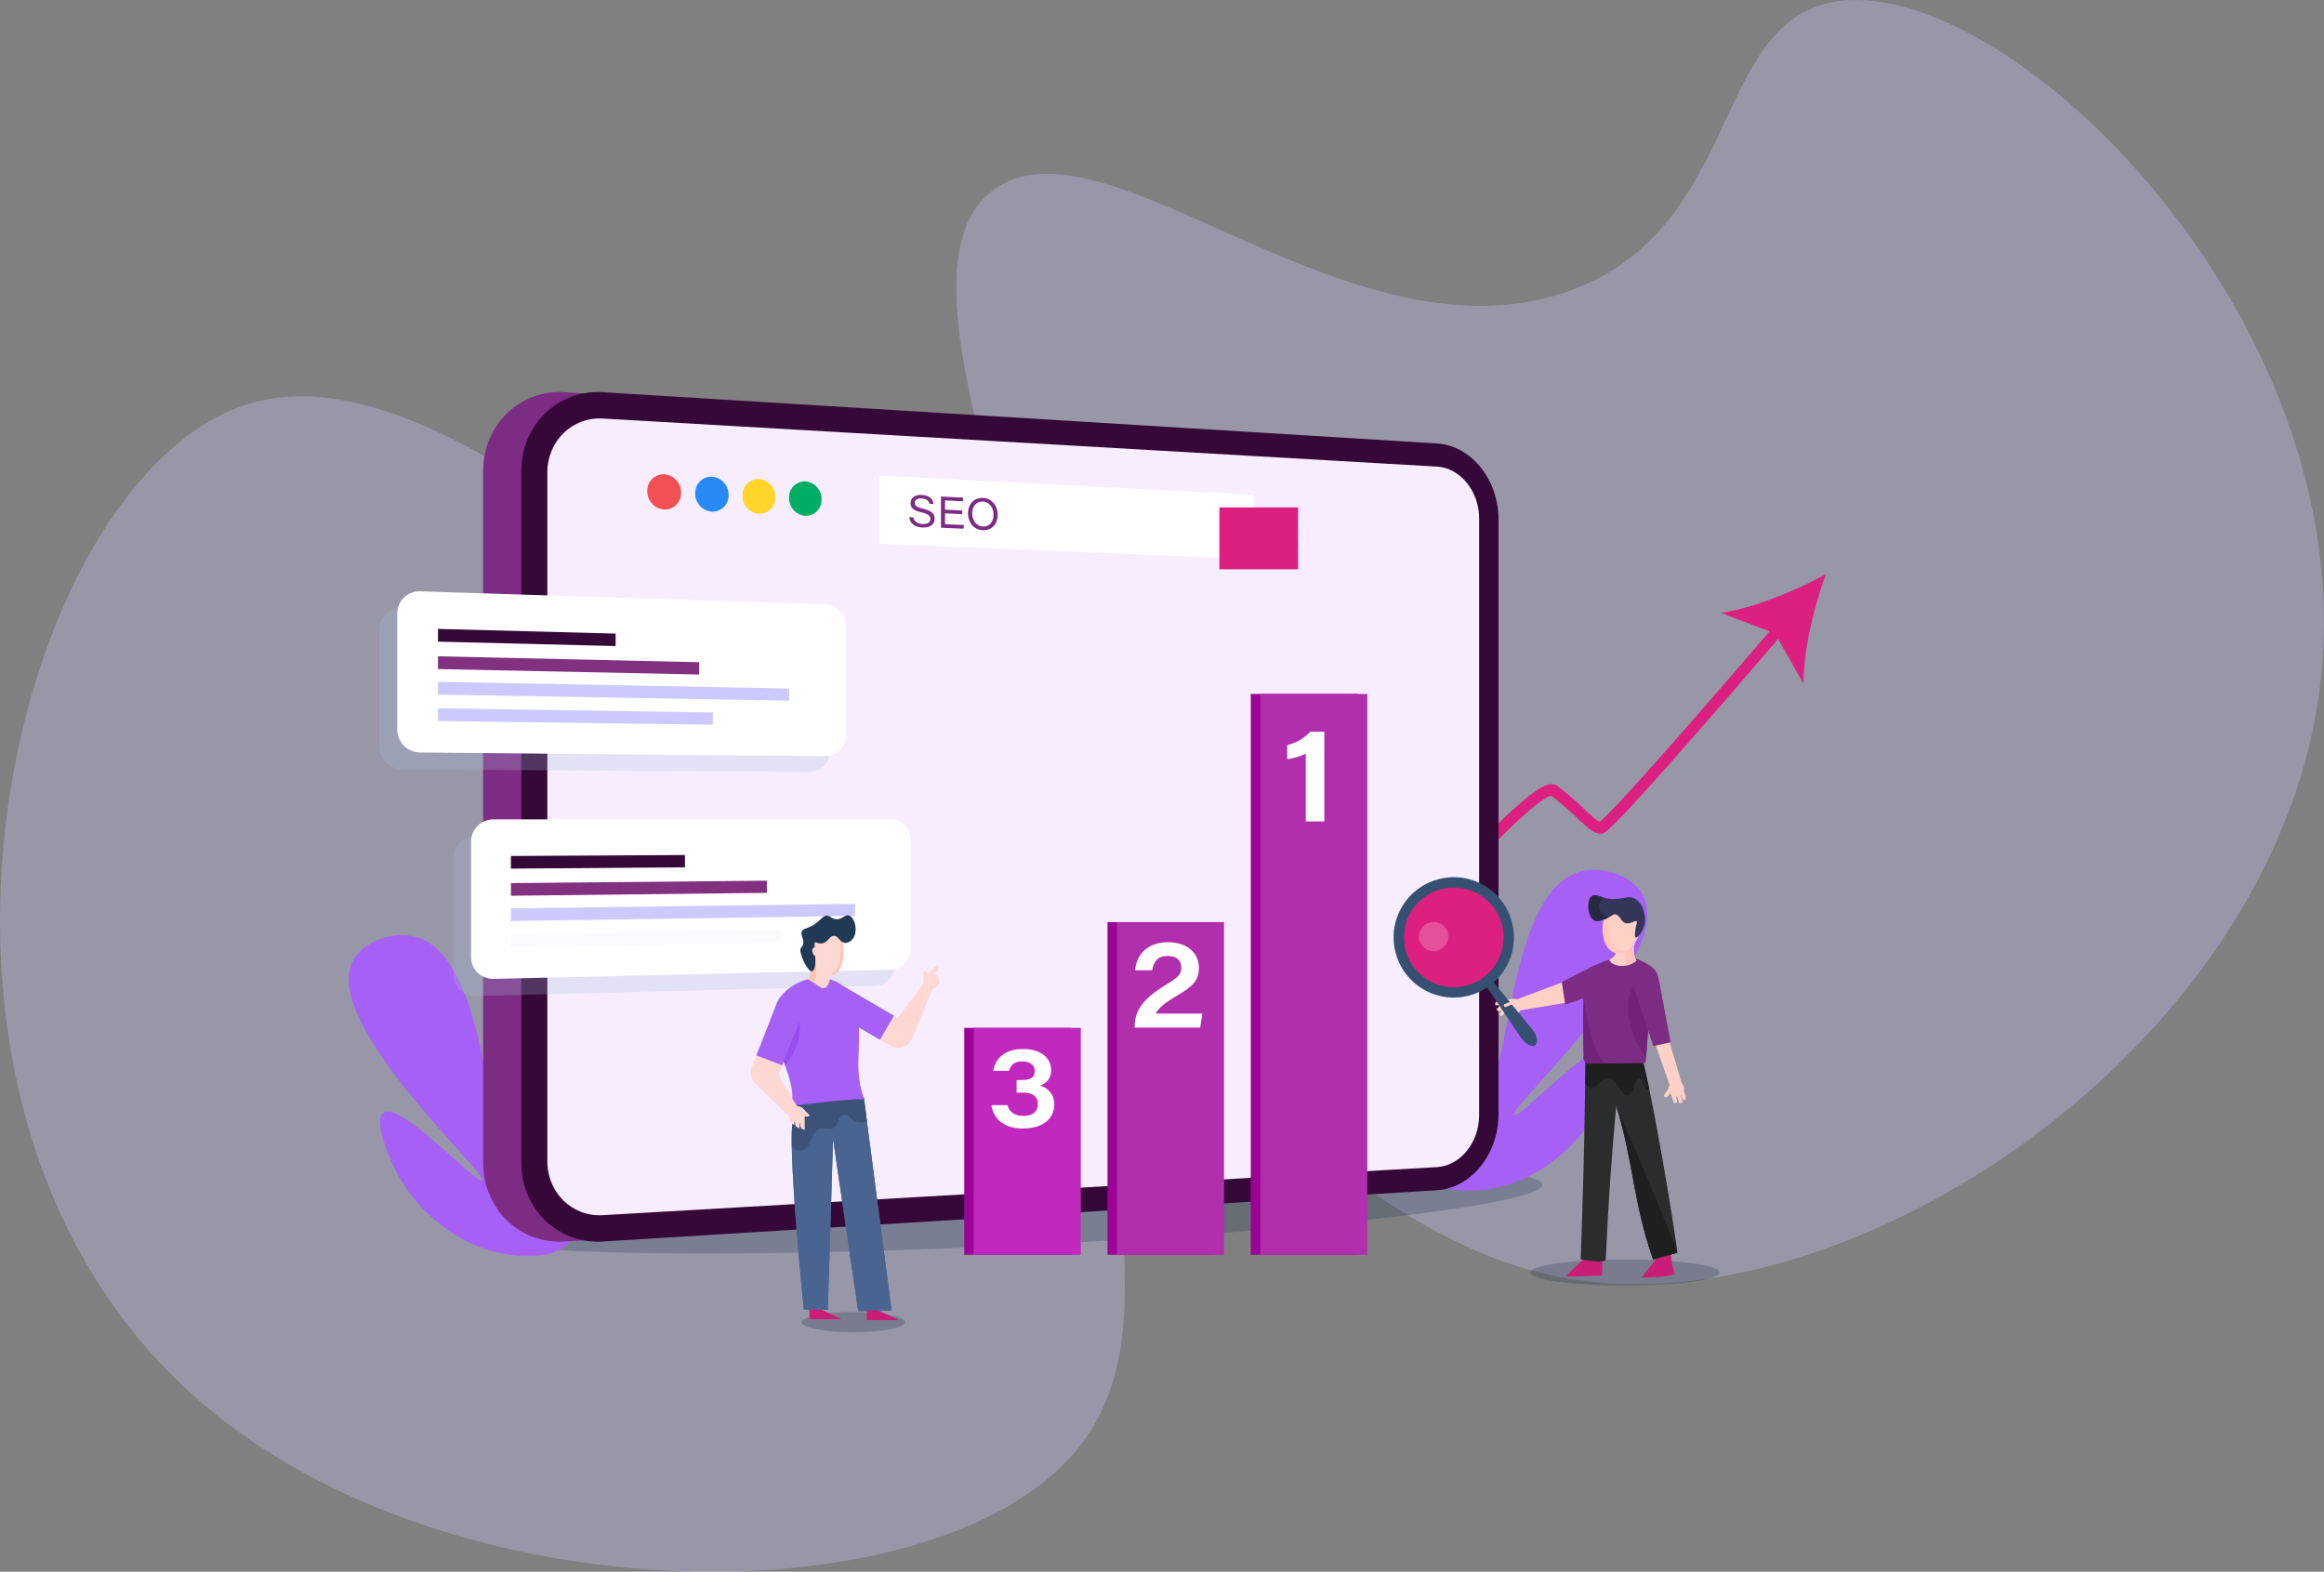 <svg xmlns="http://www.w3.org/2000/svg" width="1012.126" height="684.463" viewBox="0 0 1012.126 684.463"><rect x="0" y="0" width="1012.126" height="684.463" fill="#808080" stroke="none"/><g id="Group_4898" data-name="Group 4898" transform="translate(-264.331 -116.715)"><g id="BG" transform="translate(264.331 116.715)"><path id="Path_14776" data-name="Path 14776" d="M701.265,450.437c48.664-29.408-61.774-214.4-2.446-252.277,49.863-31.832,156.436,80.607,250.782,44.584,73.029-27.884,60.435-114.825,112.546-125.051,74.372-14.6,231.01,136.789,212.858,295.773-17.733,155.313-197.692,277.724-321.735,260.976-93.012-12.558-145.206-102.092-184.722-83.73-38.378,17.833,10.137,102.62-35.477,157.673-59.6,71.936-264.062,73.971-375.561-16.311-157.466-127.5-89.631-406.828,14.68-439.31C480.1,259.16,645.978,483.848,701.265,450.437Z" transform="translate(-264.331 -116.715)" fill="#cdc9fe" opacity="0.318"></path></g><g id="Design_Icons" data-name="Design &amp; Icons" transform="translate(416.211 287.455)"><ellipse id="Ellipse_3574" data-name="Ellipse 3574" cx="234.335" cy="15.958" rx="234.335" ry="15.958" transform="matrix(0.999, -0.046, 0.046, 0.999, 50.904, 350.738)" fill="#1d3557" opacity="0.25" style="mix-blend-mode: multiply;isolation: isolate"></ellipse><path id="Path_14777" data-name="Path 14777" d="M707.562,1235.51c-25.5.484-48.018-17.471-58.169-38.142-3.55-7.229-8.8-21.34-4.806-24.165,7.355-5.2,40.846,31.464,42.942,29.5,2.954-2.766-70.756-68.791-56.116-95.855,4.579-8.465,17.705-12.94,27.58-10.115,32.045,9.168,30.113,95.283,41.857,94.91,3.445-.11,6.222-7.6,7.107-12.171,3.533-18.225-14.93-31.775-10.98-37.229,2.78-3.838,15.529-2.107,24.454,4.617,24.12,18.173,22.075,74.151-.61,86.209C716.554,1235.34,712.763,1235.411,707.562,1235.51Z" transform="translate(-629.488 -859.36)" fill="#a660f6"></path><path id="Path_14778" data-name="Path 14778" d="M1797.472,717.75c-13.219,7.333-31.483,14.832-45.795,16.913l21.21,8.038c-58.559,68.278-71.245,80.816-73.972,82.989-1.465-.675-3.746-2.813-6.331-5.236a137.6,137.6,0,0,0-12.094-10.367c-2.525-1.894-6.2-.577-12.686,4.544a222.287,222.287,0,0,0-18.662,17.326c-12.891,13.054-30.025,31.865-50.925,55.907-35.551,40.9-70.174,83.372-70.52,83.8l3.87,3.152c.329-.4,33.339-40.9,67.94-80.82,20.3-23.426,37.172-42.068,50.131-55.409,21.226-21.85,26.894-24.116,28.134-24.294a134.544,134.544,0,0,1,11.4,9.807c4.062,3.807,6.745,6.323,9.684,6.742,1.463.209,2.7-.707,5.105-2.978,1.61-1.521,3.837-3.79,6.619-6.745,4.945-5.251,11.826-12.856,20.449-22.6,14.839-16.771,32.452-37.181,45.6-52.512l11.065,19.58C1787.584,751.119,1792.23,731.93,1797.472,717.75Z" transform="translate(-1154.105 -638.501)" fill="#dc2080"></path><path id="Path_14779" data-name="Path 14779" d="M1757.72,1167.11c25.5.483,48.018-17.471,58.169-38.142,3.551-7.229,8.8-21.34,4.806-24.165-7.355-5.2-40.846,31.465-42.942,29.5-2.954-2.766,70.755-68.79,56.116-95.855-4.579-8.465-17.7-12.94-27.58-10.115-32.045,9.169-30.113,95.283-41.857,94.91-3.446-.11-6.223-7.6-7.108-12.171-3.533-18.225,14.931-31.776,10.98-37.23-2.78-3.838-15.529-2.108-24.454,4.617-24.12,18.173-22.075,74.151.611,86.21C1748.728,1166.94,1752.519,1167.011,1757.72,1167.11Z" transform="translate(-1270.27 -819.409)" fill="#a660f6"></path><path id="Path_14780" data-name="Path 14780" d="M1168.995,874.826,805.6,897.15c-19.452,1.195-35.407-14.19-35.407-34.377V561.657c0-20.187,15.955-35.572,35.407-34.377L1168.995,549.6c14.859.913,26.783,15.723,26.783,33.09V841.736C1195.778,859.1,1183.854,873.913,1168.995,874.826Z" transform="translate(-711.671 -527.215)" fill="#7d2c83"></path><path id="Path_14781" data-name="Path 14781" d="M1208.994,874.826,845.6,897.15c-19.452,1.195-35.407-14.19-35.407-34.377V561.657c0-20.187,15.955-35.572,35.407-34.377L1208.994,549.6c14.859.913,26.783,15.723,26.783,33.09V841.736C1235.778,859.1,1223.854,873.913,1208.994,874.826Z" transform="translate(-735.033 -527.215)" fill="#350838"></path><path id="Path_14782" data-name="Path 14782" d="M861.513,901.823c-13.229.762-24.077-9.762-24.077-23.468v-300c0-13.705,10.848-24.23,24.077-23.468l363.393,20.94c10.144.584,18.34,10.715,18.34,22.588V858.3c0,11.872-8.2,22-18.34,22.588Z" transform="translate(-750.944 -543.357)" fill="#f7edff"></path><g id="Group_4878" data-name="Group 4878" transform="translate(13.261 86.774)"><path id="Path_14783" data-name="Path 14783" d="M848.88,758.2l-177.551-5.221a9.633,9.633,0,0,0-9.958,9.7v50.614a10.06,10.06,0,0,0,9.958,10.056l177.551,1.188a9.012,9.012,0,0,0,8.794-9.3V767.821C857.674,762.652,853.743,758.347,848.88,758.2Z" transform="translate(-661.371 -745.85)" fill="#a8bdda" opacity="0.25" style="mix-blend-mode: multiply;isolation: isolate"></path><g id="Group_4877" data-name="Group 4877" transform="translate(7.873)"><path id="Path_14784" data-name="Path 14784" d="M866.888,807.638l-176.681-1.6a10.051,10.051,0,0,1-9.907-10.054V745.5a9.569,9.569,0,0,1,9.907-9.649l176.681,5.616c4.84.154,8.753,4.458,8.753,9.615v47.3A8.956,8.956,0,0,1,866.888,807.638Z" transform="translate(-680.3 -735.841)" fill="#fff"></path><path id="Path_14785" data-name="Path 14785" d="M800.3,782.664l-77.362-1.915v-5.556l77.362,2.055Z" transform="translate(-705.205 -758.825)" fill="#350838"></path><path id="Path_14786" data-name="Path 14786" d="M836.694,811.822l-113.753-2.376V803.89l113.753,2.581Z" transform="translate(-705.205 -775.586)" fill="#823080"></path><path id="Path_14787" data-name="Path 14787" d="M875.869,838.807l-152.928-2.642v-5.556l152.928,2.918Z" transform="translate(-705.205 -791.192)" fill="#cdc9fe"></path><path id="Path_14788" data-name="Path 14788" d="M842.645,865.493l-119.7-1.621v-5.556l119.7,1.836Z" transform="translate(-705.205 -807.375)" fill="#cdc9fe"></path></g></g><g id="Group_4880" data-name="Group 4880" transform="translate(45.555 186.03)"><path id="Path_14789" data-name="Path 14789" d="M922.76,991.037l-174,.476a9.857,9.857,0,0,0-9.752,9.913v50.088a9.529,9.529,0,0,0,9.752,9.638l174-4.429c4.769-.121,8.624-4.369,8.624-9.487v-46.955C931.384,995.163,927.529,991.024,922.76,991.037Z" transform="translate(-739.013 -984.149)" fill="#a8bdda" opacity="0.25" style="mix-blend-mode: multiply;isolation: isolate"></path><g id="Group_4879" data-name="Group 4879" transform="translate(7.711)"><path id="Path_14790" data-name="Path 14790" d="M940.406,1040.008l-173.151,4a9.521,9.521,0,0,1-9.7-9.637V984.4a9.792,9.792,0,0,1,9.7-9.864l173.151-.062c4.746,0,8.582,4.136,8.582,9.243v46.845C948.988,1035.67,945.152,1039.9,940.406,1040.008Z" transform="translate(-757.551 -974.477)" fill="#fff"></path><path id="Path_14791" data-name="Path 14791" d="M875.11,1017.306l-75.8.56v-5.5l75.8-.423Z" transform="translate(-781.944 -996.36)" fill="#350838"></path><path id="Path_14792" data-name="Path 14792" d="M910.777,1044.127l-111.463,1.255v-5.5l111.463-1.054Z" transform="translate(-781.944 -1012.063)" fill="#823080"></path><path id="Path_14793" data-name="Path 14793" d="M949.183,1068.328l-149.868,2.228v-5.5l149.868-1.958Z" transform="translate(-781.944 -1026.238)" fill="#cdc9fd"></path><path id="Path_14794" data-name="Path 14794" d="M916.611,1095.777l-117.3,2.182v-5.5l117.3-1.971Z" transform="translate(-781.944 -1042.236)" fill="#fafaff"></path></g></g><g id="Group_4885" data-name="Group 4885" transform="translate(130.023 35.805)"><g id="Group_4881" data-name="Group 4881" transform="translate(61.756 3.073)"><path id="Path_14795" data-name="Path 14795" d="M1104.7,628.545a6.9,6.9,0,0,1-7.048,7.18,7.731,7.731,0,0,1-7.083-7.85,6.9,6.9,0,0,1,7.083-7.179A7.736,7.736,0,0,1,1104.7,628.545Z" transform="translate(-1090.571 -620.688)" fill="#00ad63"></path></g><g id="Group_4882" data-name="Group 4882" transform="translate(41.456 2.063)"><path id="Path_14796" data-name="Path 14796" d="M1056.093,626.172a6.969,6.969,0,0,1-7.146,7.227,7.809,7.809,0,0,1-7.181-7.907,6.966,6.966,0,0,1,7.181-7.226A7.814,7.814,0,0,1,1056.093,626.172Z" transform="translate(-1041.765 -618.258)" fill="#ffd52a"></path></g><g id="Group_4883" data-name="Group 4883" transform="translate(20.873 1.039)"><path id="Path_14797" data-name="Path 14797" d="M1006.806,623.767a7.039,7.039,0,0,1-7.246,7.275,7.888,7.888,0,0,1-7.282-7.964,7.036,7.036,0,0,1,7.282-7.274A7.893,7.893,0,0,1,1006.806,623.767Z" transform="translate(-992.278 -615.796)" fill="#278af5"></path></g><g id="Group_4884" data-name="Group 4884"><path id="Path_14798" data-name="Path 14798" d="M956.827,621.328a7.111,7.111,0,0,1-7.348,7.324,7.969,7.969,0,0,1-7.384-8.023,7.108,7.108,0,0,1,7.384-7.322A7.973,7.973,0,0,1,956.827,621.328Z" transform="translate(-942.095 -613.298)" fill="#f15152"></path></g></g><path id="Path_14799" data-name="Path 14799" d="M1348.014,651.086l-163.024-6.708V614.651l163.024,8.385Z" transform="translate(-953.94 -578.284)" fill="#fff"></path><path id="Path_14800" data-name="Path 14800" d="M1609.374,654.951c-2-2.635-5.417-3-7.639-.815a6.811,6.811,0,0,0-.39,8.75,4.987,4.987,0,0,0,7.38,1.023l2.57,3.382.5-.5-2.57-3.382A6.853,6.853,0,0,0,1609.374,654.951Zm-.915,8.031a4.255,4.255,0,0,1-6.527-.676,5.818,5.818,0,0,1,.333-7.472,4.257,4.257,0,0,1,6.526.694A5.82,5.82,0,0,1,1608.459,662.982Z" transform="translate(-1196.302 -600.511)" fill="#fff"></path><g id="Group_4886" data-name="Group 4886" transform="translate(244.049 44.788)"><path id="Path_14801" data-name="Path 14801" d="M1222.068,640.835c-2.861-.654-3.377-1.383-3.377-2.5,0-1.368,1.17-1.981,2.981-1.894,2.652.128,3.186,1.381,3.441,2.319l1.8.085c-.141-1.381-1.1-3.743-5.193-3.943-2.745-.134-4.853,1.133-4.853,3.535,0,1.858.91,3.189,4.7,4.06,3.242.74,3.935,1.6,3.935,2.933,0,1.267-.946,2.262-3.419,2.152s-3.563-1.28-4.021-2.9l-1.821-.083c.41,2.531,2.194,4.348,5.716,4.5,3.784.166,5.378-1.62,5.378-3.786C1227.334,643.44,1226.6,641.881,1222.068,640.835Z" transform="translate(-1216.241 -634.896)" fill="#7d2c83"></path><path id="Path_14802" data-name="Path 14802" d="M1251.37,643.923l7.479.346v-1.617l-7.479-.35v-4.016l7.87.379v-1.617l-9.638-.47v13.589l9.78.43.237-1.606-8.249-.367Z" transform="translate(-1235.726 -635.879)" fill="#7d2c83"></path><path id="Path_14803" data-name="Path 14803" d="M1284.387,638.024c-3.974-.194-6.535,2.931-6.535,6.685,0,3.969,2.5,7.21,6.485,7.385,4.139.181,6.492-2.969,6.492-6.776C1290.829,641.58,1288.329,638.217,1284.387,638.024Zm.011,12.472c-3.062-.136-4.689-2.844-4.689-5.752,0-2.856,1.695-5.264,4.579-5.124,3.09.149,4.7,2.858,4.7,5.65C1288.987,648.2,1287.417,650.63,1284.4,650.5Z" transform="translate(-1252.226 -636.718)" fill="#7d2c83"></path></g><rect id="Rectangle_2042" data-name="Rectangle 2042" width="46.605" height="244.255" transform="translate(392.831 131.469)" fill="#9a0395"></rect><rect id="Rectangle_2043" data-name="Rectangle 2043" width="46.605" height="144.869" transform="translate(330.441 230.856)" fill="#9a0395"></rect><rect id="Rectangle_2044" data-name="Rectangle 2044" width="46.605" height="98.825" transform="translate(268.052 276.9)" fill="#9a0395"></rect><rect id="Rectangle_2045" data-name="Rectangle 2045" width="46.605" height="244.255" transform="translate(396.99 131.469)" fill="#b12ead"></rect><rect id="Rectangle_2046" data-name="Rectangle 2046" width="46.605" height="144.869" transform="translate(334.601 230.856)" fill="#b12ead"></rect><rect id="Rectangle_2047" data-name="Rectangle 2047" width="46.605" height="98.825" transform="translate(272.211 276.9)" fill="#c128bd"></rect><g id="Group_4893" data-name="Group 4893" transform="translate(446.287 202.527)"><g id="Group_4890" data-name="Group 4890" transform="translate(52.983 16.612)"><g id="Group_4887" data-name="Group 4887" transform="translate(0 44.888)"><circle id="Ellipse_3575" data-name="Ellipse 3575" cx="3.414" cy="3.414" r="3.414" transform="matrix(0.998, -0.056, 0.056, 0.998, 4.396, 0.38)" fill="#ffd0c5"></circle><path id="Path_14804" data-name="Path 14804" d="M1837.536,1164.205l-7.144,1.2a.449.449,0,0,1-.518-.368h0a1.208,1.208,0,0,1,.99-1.392l6.4-1.078Z" transform="translate(-1829.857 -1162.334)" fill="#ffd0c5"></path><path id="Path_14805" data-name="Path 14805" d="M1839.711,1165.283l-3.76,5.285a.829.829,0,0,1-1.156.195h0a.828.828,0,0,1-.195-1.156l3.76-5.285a.379.379,0,0,1,.529-.089l.733.521A.379.379,0,0,1,1839.711,1165.283Z" transform="translate(-1832.538 -1163.264)" fill="#ffd0c5"></path><path id="Path_14806" data-name="Path 14806" d="M1838.513,1165.625l-5.678,3.134a.829.829,0,0,1-1.126-.325h0a.829.829,0,0,1,.325-1.126l5.678-3.135a.379.379,0,0,1,.515.149l.434.787A.379.379,0,0,1,1838.513,1165.625Z" transform="translate(-1830.878 -1163.243)" fill="#ffd0c5"></path></g><path id="Path_14807" data-name="Path 14807" d="M1874.45,1149.282a4.564,4.564,0,0,0-6.1-3.516l-19.387,7.251a2.461,2.461,0,0,0,1.168,4.748l21.919-3.672A4.564,4.564,0,0,0,1874.45,1149.282Z" transform="translate(-1840.082 -1107.461)" fill="#ffd0c5"></path><path id="Path_14808" data-name="Path 14808" d="M1899.654,1137.137l9.548-4.955a5.725,5.725,0,0,1,8.108,3.394h0a5.725,5.725,0,0,1-3.633,7.109l-12.538,4.249Z" transform="translate(-1870.623 -1099.32)" fill="#7d2c83"></path><g id="Group_4888" data-name="Group 4888" transform="translate(15.379 62.554)"><ellipse id="Ellipse_3576" data-name="Ellipse 3576" cx="41.177" cy="5.725" rx="41.177" ry="5.725" transform="translate(0 95.999)" fill="#182d40" opacity="0.25" style="mix-blend-mode: multiply;isolation: isolate"></ellipse><path id="Path_14809" data-name="Path 14809" d="M1919.308,1433.921v7.026l-16.13.445,8.906-8.51Z" transform="translate(-1888.06 -1337.882)" fill="#c91d76"></path><path id="Path_14810" data-name="Path 14810" d="M1991.224,1424.1c-1.957,4.656-5.179,7.57-8.077,11.707,4.727-.427,10.159,0,14.572-1.747a27.919,27.919,0,0,1-1.776-11.645C1994.184,1423.182,1992.505,1424.139,1991.224,1424.1Z" transform="translate(-1934.768 -1331.766)" fill="#c91d76"></path><path id="Path_14811" data-name="Path 14811" d="M1921.626,1211.507q-.324,18.616-.647,37.233c-.3,16.973-1.526,51.77-1.526,51.77s8.451,1.714,10.885.383c1.385-28.915,2.223-40.768,4.572-67.286,7.884,25.793,7.086,41.119,16.08,67.025,2.25-1.028,10.284-2.716,10.526-3.1.388-.618-12.1-79.221-17.443-91.535-1.722-3.973-12.249,1.03-15.837,1.672C1926.96,1207.9,1922.663,1210.85,1921.626,1211.507Z" transform="translate(-1897.566 -1204.478)" fill="#2b2c2c"></path><path id="Path_14812" data-name="Path 14812" d="M1946.82,1206c-1.723-3.973-12.249,1.03-15.837,1.672-1.276.229-5.573,3.181-6.61,3.839q-.108,6.216-.216,12.433a4.067,4.067,0,0,0,2.58,2.112c2.637.362,3.934-4.727,7.347-4.527,4.173.245,5.876,8.064,8.609,7.644,2.506-.384,2.855-7.228,4.9-7.273,1.67-.037,2.193,4.514,4.008,4.676a1.344,1.344,0,0,0,.483-.06C1950.08,1216.885,1948.208,1209.2,1946.82,1206Z" transform="translate(-1900.313 -1204.478)" fill="#1e1f1f"></path></g><path id="Path_14813" data-name="Path 14813" d="M1983.219,1338.437c-5.595-15.949-26.606-63.924-26.606-63.924,7.884,25.793,7.086,41.119,16.08,67.025C1974.943,1340.51,1982.977,1338.822,1983.219,1338.437Z" transform="translate(-1903.891 -1182.829)" fill="#1e1f1f"></path><path id="Path_14814" data-name="Path 14814" d="M1936.189,1118.257q-5.281,1.823-10.377,4.13a3.875,3.875,0,0,0-2.857,3.988c-1.252,11.562-.988,23.228-.722,34.854a2.828,2.828,0,0,0,3.554,3.338l22.158-.152a1.153,1.153,0,0,0,1.4-1.337q1.1-15.413,2.194-30.825c.155-2.175,3.373-4.4,2.793-6.5-.9-3.263-6.636-5.9-9.8-7.093A13.973,13.973,0,0,0,1936.189,1118.257Z" transform="translate(-1883.681 -1091.299)" fill="#7d2c83"></path><path id="Path_14815" data-name="Path 14815" d="M1973.135,1137.753c-8.162,9.35-2.842,25.277,3.729,33.558q1.058-14.864,2.116-29.728a19.284,19.284,0,0,0-.275-6.5,9.4,9.4,0,0,0-.474-1.3A20.493,20.493,0,0,0,1973.135,1137.753Z" transform="translate(-1911.121 -1100.628)" fill="#742279"></path><path id="Path_14816" data-name="Path 14816" d="M1931.849,1189.808c-6.135-2.939-9.493-27.941-9.6-28.72-.394,8.458-.208,16.951-.015,25.423a2.828,2.828,0,0,0,3.554,3.338l6.057-.042Z" transform="translate(-1883.687 -1116.581)" fill="#742279"></path><g id="Group_4889" data-name="Group 4889" transform="translate(73.599 80.396)"><circle id="Ellipse_3577" data-name="Ellipse 3577" cx="3.414" cy="3.414" r="3.414" transform="translate(1.371 6.74) rotate(-80.783)" fill="#ffd0c5"></circle><path id="Path_14817" data-name="Path 14817" d="M2024.594,1256.791l1.115,3.63a.829.829,0,0,1-.549,1.036h0a.829.829,0,0,1-1.036-.549l-1.115-3.63Z" transform="translate(-2016.27 -1252.874)" fill="#ffd0c5"></path><path id="Path_14818" data-name="Path 14818" d="M2020.906,1260.479l1.115,3.63a.829.829,0,0,1-.549,1.036h0a.828.828,0,0,1-1.035-.549l-1.115-3.63Z" transform="translate(-2014.116 -1255.028)" fill="#ffd0c5"></path><path id="Path_14819" data-name="Path 14819" d="M2015.375,1260.479l1.115,3.63a.829.829,0,0,1-.549,1.036h0a.829.829,0,0,1-1.036-.549l-1.115-3.63Z" transform="translate(-2010.885 -1255.028)" fill="#ffd0c5"></path><path id="Path_14820" data-name="Path 14820" d="M2010.554,1256.2l-2.251,3.058a.829.829,0,0,1-1.159.176h0a.829.829,0,0,1-.176-1.159l2.252-3.058Z" transform="translate(-2006.807 -1251.954)" fill="#ffd0c5"></path></g><path id="Path_14821" data-name="Path 14821" d="M2004.1,1205.39l5.441,18.258a2.625,2.625,0,0,1-2.013,3.483h0a2.625,2.625,0,0,1-2.836-1.48l-6.27-18.02a2.626,2.626,0,0,1,1.657-3.629l.828-.238A2.626,2.626,0,0,1,2004.1,1205.39Z" transform="translate(-1928.165 -1141.446)" fill="#ffd0c5"></path><path id="Path_14822" data-name="Path 14822" d="M1982.388,1163.659l-8.817-26.807a5.206,5.206,0,0,1,3.313-7.264h0c1.978-.545,5.455-1.451,7.7,4.007l5.349,28.357Z" transform="translate(-1913.497 -1097.939)" fill="#7d2c83"></path><path id="Path_14823" data-name="Path 14823" d="M1960.889,1099.116s-2.055,3.326.369,8.274a9.856,9.856,0,0,1-7.62,2.177c-4.255-.792-4.135-2.749-4.135-2.749s3.492-.863,2.948-5.514S1957.9,1094.454,1960.889,1099.116Z" transform="translate(-1899.738 -1078.875)" fill="#ffd0c5"></path><path id="Path_14824" data-name="Path 14824" d="M1969.149,1106.349c-.049-.775-.034-1.28-.034-1.28s-1.822-4.082-3.637,1.522c-1.131,3.493.013,5.731,1.036,6.922a10.683,10.683,0,0,0,3.8-1.974A10.5,10.5,0,0,1,1969.149,1106.349Z" transform="translate(-1908.796 -1083.024)" fill="#ffc4bc"></path><path id="Path_14825" data-name="Path 14825" d="M1944.823,1066.9c-1.666,2.176-2.052,5.061-2.1,7.8a17.938,17.938,0,0,0,.583,5.422,8.554,8.554,0,0,0,2.959,4.492,5.66,5.66,0,0,0,5.177.906,8.845,8.845,0,0,0,2.772-1.871,14.125,14.125,0,0,0,3.322-3.9,11.434,11.434,0,0,0,1.1-4.783,11.984,11.984,0,0,0-.308-3.533,8.645,8.645,0,0,0-6.014-6.036C1949.439,1064.63,1946,1065.359,1944.823,1066.9Z" transform="translate(-1895.776 -1060.51)" fill="#ffd0c5"></path><path id="Path_14826" data-name="Path 14826" d="M1951.753,1086.846c-7.657-.468-7.432-11.648-6.641-18.171a2.769,2.769,0,0,0-.289.316c-1.666,2.176-2.052,5.061-2.1,7.8a17.937,17.937,0,0,0,.583,5.422,8.555,8.555,0,0,0,2.959,4.492,5.66,5.66,0,0,0,5.177.906,5.9,5.9,0,0,0,1.3-.691C1952.452,1086.894,1952.126,1086.869,1951.753,1086.846Z" transform="translate(-1895.776 -1062.605)" fill="#ffc4bc"></path><path id="Path_14827" data-name="Path 14827" d="M1935.456,1064.191c-1.363.577-3.68,1.559-5.245.891-3.088-1.319-3.607-9.223-1.089-10.687,2.085-1.213,4.441,1.506,9.8,1.336,4.124-.131,5.5-1.206,7.916-.544,3.641,1,6.093,6.854,5.146,11.479-.695,3.391-3.212,6.1-3.859,5.838-.561-.23-.339-2.953.1-4.849.292-1.263.606-1.84.3-2.177-.647-.7-2.522,1.279-4.651.792-2.4-.55-2.528-3.651-4.651-3.859C1938.055,1062.3,1937.8,1063.2,1935.456,1064.191Z" transform="translate(-1886.899 -1054.082)" fill="#343659"></path><path id="Path_14828" data-name="Path 14828" d="M1936.17,1063.86c-1.574-.956-3.547-2.072-3.942-4.1-.338-1.73.637-3.3,1.819-4.692-2.2-.65-3.615-1.438-4.924-.677-2.518,1.464-2,9.368,1.089,10.687,1.565.668,3.882-.313,5.245-.891C1935.72,1064.079,1935.954,1063.968,1936.17,1063.86Z" transform="translate(-1886.899 -1054.082)" fill="#272943"></path></g><g id="Group_4892" data-name="Group 4892" transform="translate(0 0)"><g id="Group_4891" data-name="Group 4891" transform="translate(0)"><circle id="Ellipse_3578" data-name="Ellipse 3578" cx="26.204" cy="26.204" r="26.204" transform="translate(0 47.242) rotate(-64.348)" fill="#355070"></circle><circle id="Ellipse_3579" data-name="Ellipse 3579" cx="21.712" cy="21.712" r="21.712" transform="translate(4.26 34.965) rotate(-45)" fill="#dc2080"></circle><path id="Path_14829" data-name="Path 14829" d="M1839.837,1169.028h0c-1.477,1.132-4.348-.443-6.225-3.236l-16.531-24.6,2.575-1.974,18.813,22.851C1840.6,1164.663,1841.314,1167.9,1839.837,1169.028Z" transform="translate(-1769.412 -1087.195)" fill="#355070"></path></g><path id="Path_14830" data-name="Path 14830" d="M1761.579,1084.538a6.364,6.364,0,1,1-8.922-1.178A6.364,6.364,0,0,1,1761.579,1084.538Z" transform="translate(-1730.328 -1053.802)" fill="#e3509b"></path></g><path id="Path_14831" data-name="Path 14831" d="M1839.019,1166.886h0a.678.678,0,0,1,.376-.883l3.342-1.347a.678.678,0,0,1,.883.376h0a.679.679,0,0,1-.376.883l-3.341,1.347A.679.679,0,0,1,1839.019,1166.886Z" transform="translate(-1782.196 -1102.023)" fill="#ffd0c5"></path></g><rect id="Rectangle_2048" data-name="Rectangle 2048" width="34.252" height="26.952" transform="translate(379.178 50.238)" fill="#dc2080"></rect><path id="Path_14832" data-name="Path 14832" d="M1622.254,882.786a20.335,20.335,0,0,1-10.088,5.866v6.1a25.153,25.153,0,0,0,8.068-2.4v29.525h8.084V882.786Z" transform="translate(-1203.44 -734.893)" fill="#fff"></path><path id="Path_14833" data-name="Path 14833" d="M1461.6,1134.322c1.036-2.426,4.178-4.831,8.844-7.584,7.271-4.261,9.909-6.745,9.909-12.425,0-6.285-5.016-11.077-13.479-11.077-8.486,0-13.756,5.048-14.3,12.232H1460c.612-3.8,2.48-6.242,6.631-6.242,4.519,0,6.062,2.47,6.062,5.141,0,3.208-1.68,4.34-7.9,8.182-9.131,5.672-12.436,10.87-12.436,17.561v.331h28.552l.976-6.12Z" transform="translate(-1110.1 -863.651)" fill="#fff"></path><path id="Path_14834" data-name="Path 14834" d="M1323.656,1231.073v-.1a6.661,6.661,0,0,0,4.755-6.632c0-4.955-3.9-9.246-12.305-9.246-9.084,0-12.31,5.458-12.9,9.494h6.887c.488-2.078,1.919-4.107,5.794-4.107,3.855,0,5.38,1.94,5.38,4.255,0,2.557-1.447,3.854-5.835,3.854h-2.069v5.5h2.726c4.388,0,6.536,1.707,6.536,4.931,0,3.533-2.556,5.182-6.2,5.182-4.167,0-6.343-1.905-7.034-4.674h-7c.82,5.355,4.762,10.151,13.673,10.151,9,0,13.708-4.426,13.708-10.436A8.153,8.153,0,0,0,1323.656,1231.073Z" transform="translate(-1022.508 -928.985)" fill="#fff"></path><g id="Group_4897" data-name="Group 4897" transform="translate(173.277 227.867)"><ellipse id="Ellipse_3580" data-name="Ellipse 3580" cx="22.497" cy="4.396" rx="22.497" ry="4.396" transform="translate(23.982 172.785)" fill="#182d40" opacity="0.25" style="mix-blend-mode: multiply;isolation: isolate"></ellipse><g id="Group_4896" data-name="Group 4896" transform="translate(0)"><rect id="Rectangle_2049" data-name="Rectangle 2049" width="12.016" height="17.011" rx="6.008" transform="translate(53.513 51.482) rotate(-59.659)" fill="#ffd7d3"></rect><path id="Rectangle_2050" data-name="Rectangle 2050" d="M6.008,0h0a6.008,6.008,0,0,1,6.008,6.008v24.77a0,0,0,0,1,0,0H0a0,0,0,0,1,0,0V6.008A6.008,6.008,0,0,1,6.008,0Z" transform="translate(31.477 38.583) rotate(-59.659)" fill="#5897e0"></path><path id="Rectangle_2051" data-name="Rectangle 2051" d="M6.008,0h0a6.008,6.008,0,0,1,6.008,6.008v24.77a0,0,0,0,1,0,0H0a0,0,0,0,1,0,0V6.008A6.008,6.008,0,0,1,6.008,0Z" transform="translate(31.477 38.583) rotate(-59.659)" fill="#a660f6"></path><path id="Path_14835" data-name="Path 14835" d="M1213.23,1143.732h0a2.254,2.254,0,0,1,.945,2.8l-9.317,22.575a5.268,5.268,0,0,1-7.408,2.264h0a5.267,5.267,0,0,1-1.653-7.568l14.486-19.476A2.254,2.254,0,0,1,1213.23,1143.732Z" transform="translate(-1132.971 -1114.99)" fill="#ffd7d3"></path><g id="Group_4894" data-name="Group 4894" transform="translate(75.664 21.409)"><circle id="Ellipse_3581" data-name="Ellipse 3581" cx="3.426" cy="3.426" r="3.426" transform="translate(0 7.142) rotate(-45)" fill="#ffd7d3"></circle><path id="Rectangle_2052" data-name="Rectangle 2052" d="M0,0H0A1.761,1.761,0,0,1,1.761,1.761V4.319a0,0,0,0,1,0,0H0a0,0,0,0,1,0,0V0A0,0,0,0,1,0,0Z" transform="translate(1.419 2.823)" fill="#ffd7d3"></path><path id="Rectangle_2053" data-name="Rectangle 2053" d="M0,0H0A1.93,1.93,0,0,1,1.93,1.93V7a0,0,0,0,1,0,0H0A0,0,0,0,1,0,7V0A0,0,0,0,1,0,0Z" transform="translate(7.405) rotate(45)" fill="#ffd7d3"></path></g><path id="Path_14836" data-name="Path 14836" d="M1162.673,1487.85l.12.824,14.524-.338-.063-.486Z" transform="translate(-1114.182 -1316.159)" fill="#4a6491"></path><path id="Path_14837" data-name="Path 14837" d="M1124.766,1264.206l-29.39-1.524s-1.717,10.768-1.905,14.393c-.966,18.631,4.41,72.029,5.151,79.262h10.45l2.266-74.267,10.849,74.267h14.581Z" transform="translate(-1073.695 -1184.645)" fill="#4a6491"></path><path id="Path_14838" data-name="Path 14838" d="M1126.1,1274.371l-1.324-10.166-28.364-1.466-1.032-.052-.179,1.137c-.441,2.865-1.571,10.345-1.721,13.255-.12,2.341-.142,5.236-.089,8.52.4,22.8,4.59,64.394,5.241,70.741h10.447l2.264-74.264,10.853,74.264h14.583Z" transform="translate(-1073.697 -1184.648)" fill="#4a6491"></path><path id="Path_14839" data-name="Path 14839" d="M1126.1,1274.445a6.618,6.618,0,0,1-6.538-.883c-.943-.785-1.788-1.93-3.015-1.974-1.354-.045-2.319,1.3-2.865,2.543s-1.04,2.685-2.259,3.284c-1.564.756-3.426-.262-5.139.015-2.109.344-3.366,2.491-4.219,4.451s-1.788,4.166-3.762,4.966a4.807,4.807,0,0,1-4.914-1.175c-.053-3.283-.03-6.178.089-8.52.15-2.91,1.279-10.39,1.721-13.255a9.751,9.751,0,0,1,.815-.755c.127-.1.262-.217.4-.329l28.364,1.466Z" transform="translate(-1073.697 -1184.722)" fill="#3c5278"></path><path id="Path_14840" data-name="Path 14840" d="M1114.221,1193.582c-5.52-.606-30.219,2.805-32.381,2.962,5.737-11.213-17.279-37.333-1.227-50.715a24.97,24.97,0,0,1,6.328-3.718c6.627-2.6,16.292-1.818,20.473,5.244l.157.27c.247.426.479.845.7,1.271,4.526,8.729,3.628,17.182,3.344,25.769C1111.416,1180.85,1111.528,1187.1,1114.221,1193.582Z" transform="translate(-1062.869 -1113.427)" fill="#a660f6"></path><path id="Path_14841" data-name="Path 14841" d="M1125.9,1492.049H1111.9v-4.2h5.019Z" transform="translate(-1084.527 -1316.159)" fill="#c91d76"></path><path id="Path_14842" data-name="Path 14842" d="M1185.939,1493.039h-13.995v-4.2h5.019Z" transform="translate(-1119.597 -1316.737)" fill="#c91d76"></path><path id="Path_14843" data-name="Path 14843" d="M1118.529,1090.14c-8.308,5.472,1.572,25.052,8,17.185,2.723-3.331,4.057-15.87-3.133-18.306C1121.127,1088.374,1118.4,1089.22,1118.529,1090.14Z" transform="translate(-1086.543 -1083.082)" fill="#ffd7d3"></path><path id="Path_14844" data-name="Path 14844" d="M1083.609,1189.585c8.831-17.808-5.067-21.3-5.067-21.3l-1.931-.2c-2.227,5.729-.167,14.127,2.06,22.416.47,1.4.952,2.795,1.418,4.163A19.466,19.466,0,0,0,1083.609,1189.585Z" transform="translate(-1063.356 -1129.393)" fill="#994df0"></path><rect id="Rectangle_2054" data-name="Rectangle 2054" width="12.016" height="17.011" rx="6.008" transform="translate(6.177 56.106) rotate(21.292)" fill="#ffd7d3"></rect><path id="Rectangle_2055" data-name="Rectangle 2055" d="M6.008,0h0a6.008,6.008,0,0,1,6.008,6.008v24.77a0,0,0,0,1,0,0H0a0,0,0,0,1,0,0V6.008A6.008,6.008,0,0,1,6.008,0Z" transform="translate(15.449 32.316) rotate(21.292)" fill="#a660f6"></path><path id="Path_14845" data-name="Path 14845" d="M1073.046,1255.375h0a2.254,2.254,0,0,1-2.955-.176l-17.434-17.1a5.267,5.267,0,0,1,.679-7.717h0a5.267,5.267,0,0,1,7.636,1.305l12.624,20.731A2.254,2.254,0,0,1,1073.046,1255.375Z" transform="translate(-1049.123 -1165.139)" fill="#ffd7d3"></path><g id="Group_4895" data-name="Group 4895" transform="translate(18.631 83.11)"><path id="Path_14846" data-name="Path 14846" d="M1096.731,1275.884a3.427,3.427,0,1,1-4.846,0A3.427,3.427,0,0,1,1096.731,1275.884Z" transform="translate(-1090.882 -1274.88)" fill="#ffd7d3"></path><path id="Rectangle_2056" data-name="Rectangle 2056" d="M0,0H0A1.761,1.761,0,0,1,1.761,1.761V4.319a0,0,0,0,1,0,0H0a0,0,0,0,1,0,0V0A0,0,0,0,1,0,0Z" transform="translate(8.903 4.058) rotate(135)" fill="#ffd7d3"></path><path id="Rectangle_2057" data-name="Rectangle 2057" d="M0,0H0A1.93,1.93,0,0,1,1.93,1.93V7a0,0,0,0,1,0,0H0A0,0,0,0,1,0,7V0A0,0,0,0,1,0,0Z" transform="translate(6.667 10.286) rotate(180)" fill="#ffd7d3"></path><path id="Rectangle_2058" data-name="Rectangle 2058" d="M0,0H0A1.93,1.93,0,0,1,1.93,1.93V7a0,0,0,0,1,0,0H0A0,0,0,0,1,0,7V0A0,0,0,0,1,0,0Z" transform="translate(4.423 9.538) rotate(180)" fill="#ffd7d3"></path><path id="Rectangle_2059" data-name="Rectangle 2059" d="M0,0H0A1.93,1.93,0,0,1,1.93,1.93V7a0,0,0,0,1,0,0H0A0,0,0,0,1,0,7V0A0,0,0,0,1,0,0Z" transform="translate(2.179 8.042) rotate(180)" fill="#ffd7d3"></path></g><path id="Path_14847" data-name="Path 14847" d="M1118.8,1125.221l-.378.407a1.735,1.735,0,0,1-2.223.27l-5.588-3.664a19.008,19.008,0,0,0,1.2-13.111c-.591-2.167,8.984,0,8.984,0l-.88,13.524A4.18,4.18,0,0,1,1118.8,1125.221Z" transform="translate(-1083.773 -1094.394)" fill="#ffd7d3"></path><path id="Path_14848" data-name="Path 14848" d="M1112.45,1123.148a18.611,18.611,0,0,1-1.84,7.839l2.233,1.464h0c2.091-3.04.883-8.928.883-8.928Z" transform="translate(-1083.773 -1103.148)" fill="#ffc5b0"></path><path id="Path_14849" data-name="Path 14849" d="M1133.344,1113.473a4.171,4.171,0,0,0,3.7-1.811c2.125-2.6,3.4-10.807.445-15.444C1138.2,1100.644,1139.2,1111.04,1133.344,1113.473Z" transform="translate(-1097.052 -1087.419)" fill="#ffc5b0"></path><path id="Path_14850" data-name="Path 14850" d="M1107.143,1099.551c-2.613-1.452-5.333-8.552-4.7-9.925.314-.684.807-.892,1.062-1.834.646-2.382-1.045-3.695-.6-5.5.415-1.7,2.707-1.12,6.37-3.861,2.411-1.8,2.872-3.14,4.536-3.185,1.569-.042,1.823,1.127,3.668,1.448,2.946.512,4.239-2.133,6.081-1.544,2.528.808,4.142,7.082,1.544,10.231a4.357,4.357,0,0,1-3.089,1.737c-2.394-.017-3.016-3.116-5.115-3.089-2.019.026-2.445,2.908-5.212,3.282-1.645.222-3.047-1.009-3.088-.193C1108.35,1091.858,1110.135,1098.634,1107.143,1099.551Z" transform="translate(-1078.947 -1075.063)" fill="#213954"></path><path id="Path_14851" data-name="Path 14851" d="M1117.211,1110.318c.3,1.016.028,1.991-.6,2.177s-1.386-.488-1.685-1.5-.028-1.991.6-2.177S1116.912,1109.3,1117.211,1110.318Z" transform="translate(-1086.221 -1094.757)" fill="#ffd7d3"></path></g></g></g></g></svg>